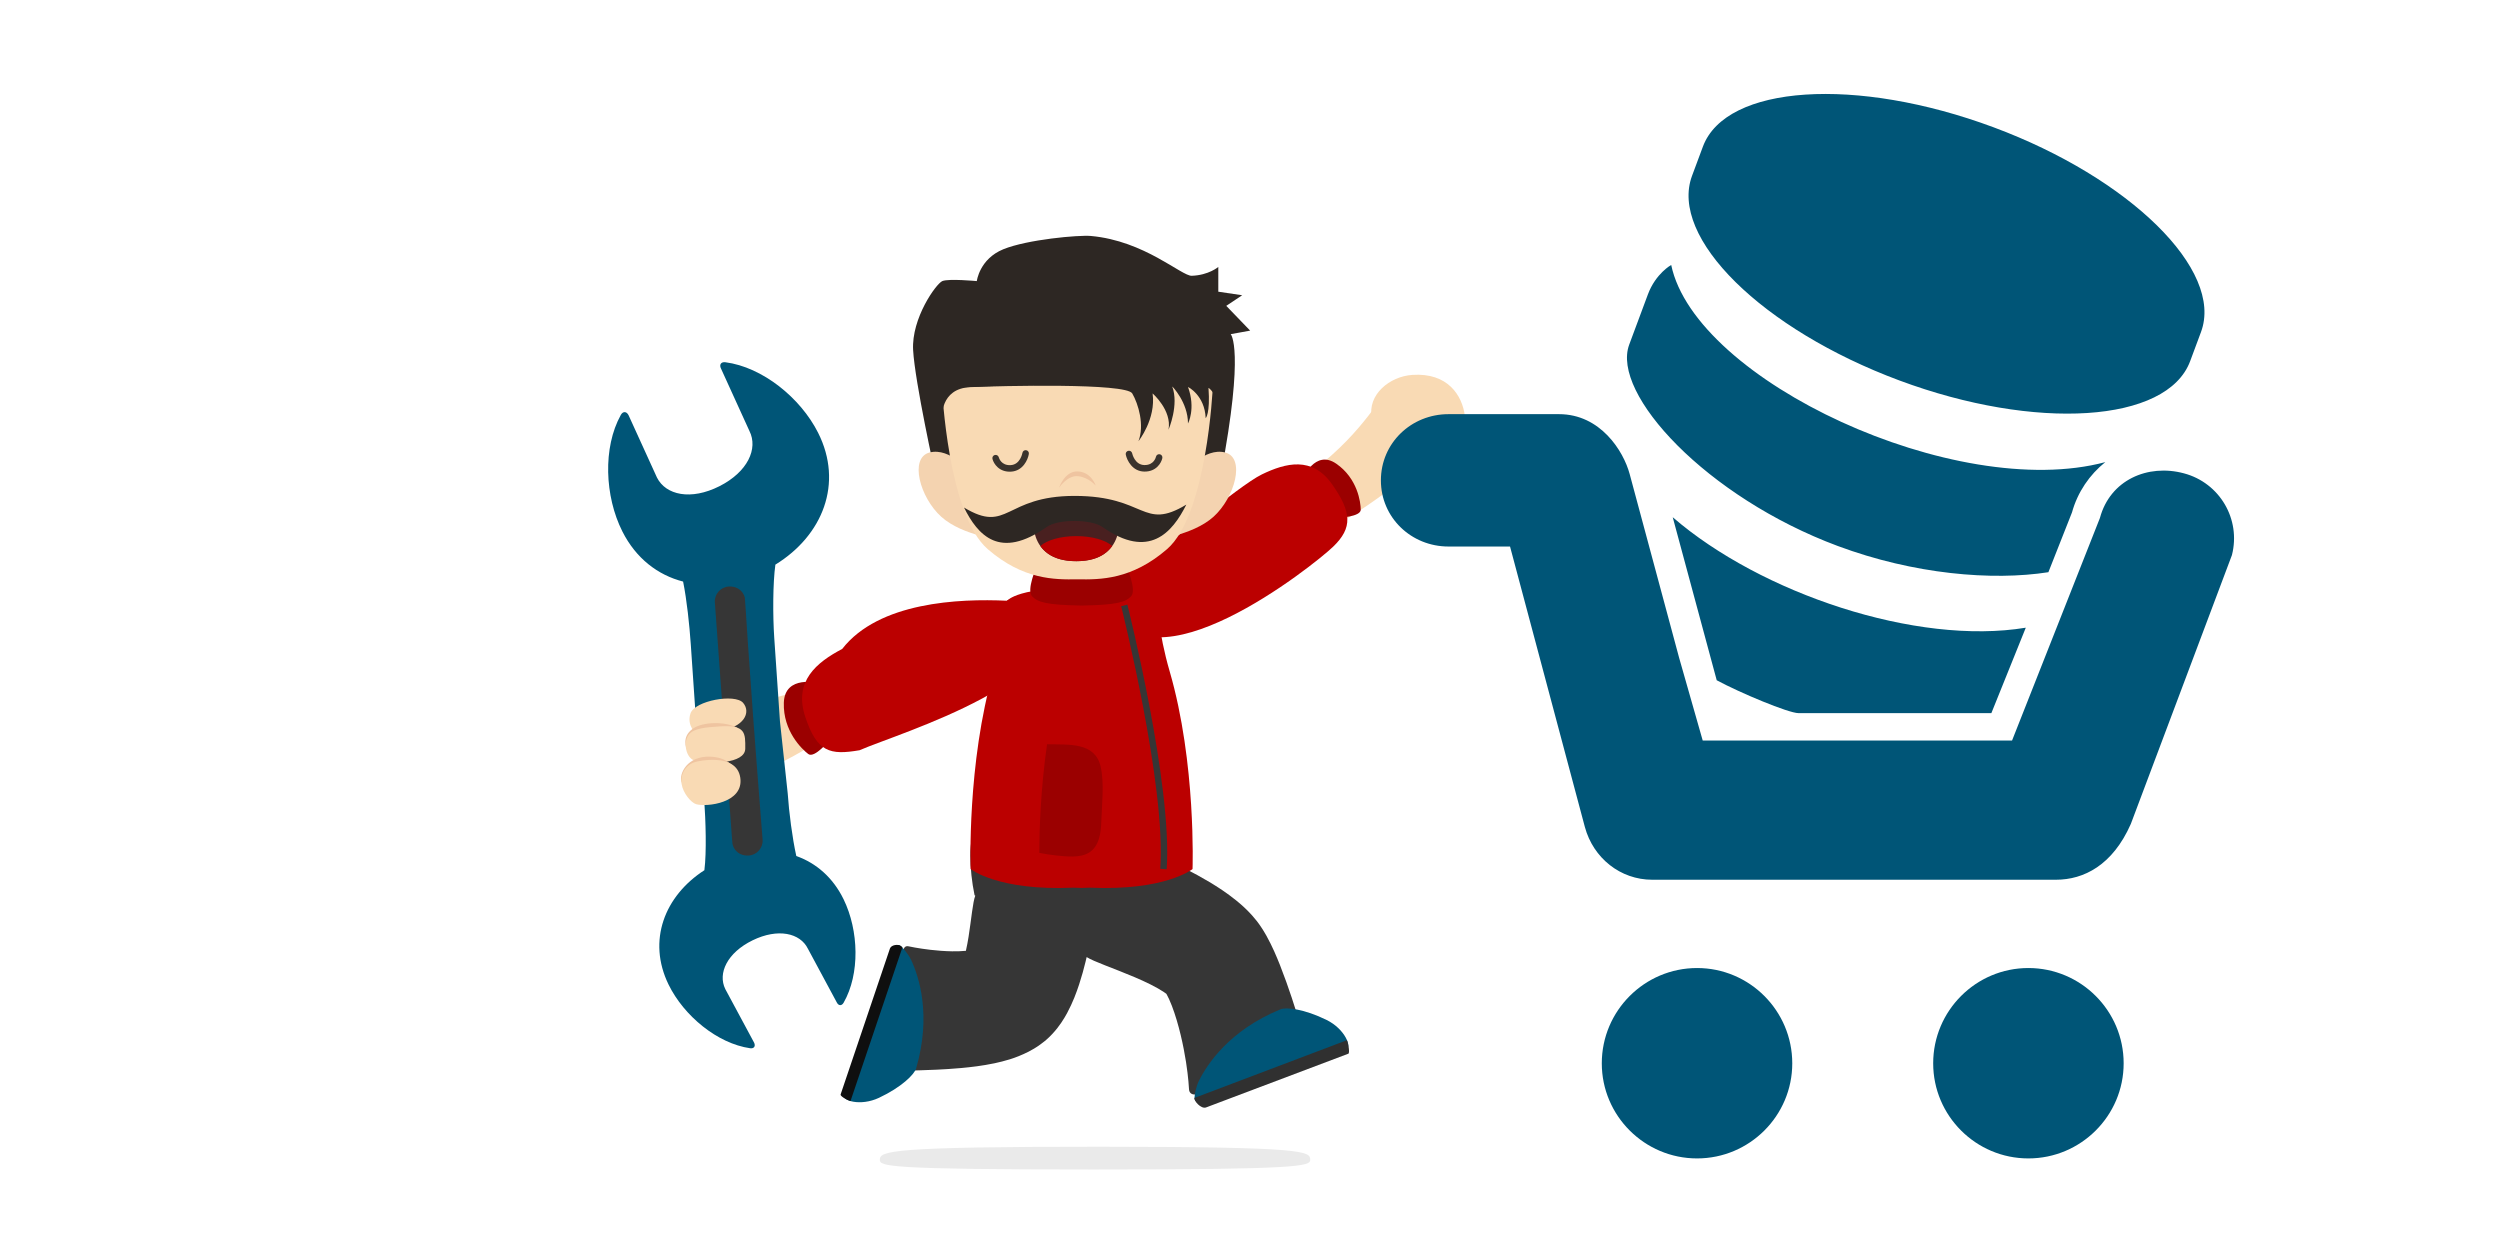 <?xml version="1.0" encoding="iso-8859-1"?>
<!-- Generator: Adobe Illustrator 18.1.1, SVG Export Plug-In . SVG Version: 6.00 Build 0)  -->
<!DOCTYPE svg PUBLIC "-//W3C//DTD SVG 1.1//EN" "http://www.w3.org/Graphics/SVG/1.1/DTD/svg11.dtd">
<svg version="1.1" id="Layer" xmlns="http://www.w3.org/2000/svg" xmlns:xlink="http://www.w3.org/1999/xlink" x="0px" y="0px"
	 viewBox="0 0 1095.407 549.504" style="enable-background:new 0 0 1095.407 549.504;" xml:space="preserve">
<g>
	<path style="fill:#F9DAB4;" d="M545.005,224.031c7.206-3.387,15.087-7.616,21.75-11.913c13.029-8.339,22.198-17.328,28.468-24.634
		c6.29-7.333,9.862-12.957,12.148-15.469c1.066-1.176,3.151-2.827,6.26-3.36c3.107-0.518,7.31,0.007,12.571,3.645
		c5.207,3.606,7.206,7.644,7.507,11.258c0.318,3.611-1.022,6.708-2.082,8.368c-2.287,3.562-7.771,9.858-16.595,17.442
		c-8.819,7.57-21.041,16.283-36.502,24.444c-7.938,4.216-17.061,8.278-25.306,11.25L545.005,224.031z"/>
	<path style="fill:#F9DAB4;" d="M601.043,183.044c1.072,5.74,20.146,17.685,24.1,5.536c3.082-9.471,7.257-6.278,7.332-2.241
		c0.042,2.238-3.52,5.577,0.501,8.774c11.576,9.199,16.838-32.954-14.142-30.847C608.892,164.943,599.143,172.876,601.043,183.044z"
		/>
</g>
<path style="fill:#005577;" d="M907.866,224.528l-10.338,26.193c-24.659,3.84-58.946,0.921-92.268-11.48
	c-57.531-21.413-99.408-66.724-91.401-88.239l8.182-21.985c3.431-9.218,10.219-12.917,10.219-12.917
	c10.595,50.753,124.863,103.872,190.202,86.381C915.577,207.989,910.346,215.595,907.866,224.528z M788.037,312.469h84.503
	l15.084-37.437c-47.859,7.937-116.239-15.099-154.702-48.404l19.28,71.434C762.348,303.543,783.685,312.469,788.037,312.469z
	 M832.254,166.709c59.636,22.194,117.3,18.65,127.388-8.457l4.757-12.782c10.088-27.107-31.228-67.489-90.863-89.684
	c-60.147-22.385-117.3-18.65-127.388,8.457l-4.757,12.782C731.302,104.133,772.106,144.324,832.254,166.709z M956.941,207.403
	c-15.894-4.28-32.381,2.961-36.817,19.517l-38.516,97.548H746.065l-10.317-36.181c0,0-21.673-80.525-21.674-80.529
	c-2.725-10.172-12.852-26.29-30.977-26.29h-48.416c-16.335,0-29.624,12.665-29.624,29.002c0,16.335,13.289,28.998,29.624,28.998
	h26.96l32.79,122.898c3.699,13.645,15.602,23.102,29.492,23.102h176.918c12.179,0,24.836-6.359,32.805-24.45l44.302-117.802
	C981.96,227.494,972.59,211.571,956.941,207.403z M743.594,424.156c-23.019,0-41.748,18.727-41.748,41.749
	c0,22.98,18.729,41.673,41.748,41.673c22.998,0,41.71-18.693,41.71-41.673C785.303,442.883,766.592,424.156,743.594,424.156z
	 M888.757,424.156c-22.998,0-41.707,18.727-41.707,41.749c0,22.98,18.709,41.673,41.707,41.673
	c23.021,0,41.749-18.693,41.749-41.673C930.506,442.883,911.778,424.156,888.757,424.156z"/>
<g>
	<path style="fill:#EAEAEA;" d="M574.094,508.156c0,2.829-4.007,4.281-94.971,4.281c-90.965,0-93.625-1.452-93.625-4.281
		c0-3.812,4.538-5.736,96.431-5.699C571.947,502.499,574.094,504.422,574.094,508.156z"/>
	<path style="fill:#363636;" d="M573.026,460.655c-0.14-0.522-1.343-5.079-3.363-11.844c-2.071-6.824-4.796-15.679-8.848-26.015
		c-1.55-3.846-3.189-7.861-5.915-12.794l-1.131-1.934l-0.645-1.031l-0.829-1.252l-0.184-0.272l-0.497-0.708l-0.995-1.323
		c-0.652-0.83-1.305-1.608-1.931-2.307c-2.523-2.816-4.816-4.827-6.976-6.592c-4.307-3.478-8.145-5.923-11.799-8.131
		c-3.641-2.175-7.068-4.017-10.302-5.653c-0.66-0.329-1.306-0.646-1.951-0.96c2.142-7.679-0.299-14.981-1.655-16.418
		c-8.633-9.157-80.188-8.862-88.531,0c-3.145,3.344-2.827,17.55-0.453,28.848c0,0,0.109,0.06,0.319,0.167
		c-1.116,2.836-1.702,10.122-2.963,18.115c-0.328,2.015-0.702,4.073-1.121,5.875c-0.012,0.063-0.029,0.123-0.041,0.187
		c-1.834,0.173-3.974,0.252-6.059,0.212c-3.266-0.049-6.526-0.315-9.339-0.638c-5.677-0.655-9.497-1.507-9.843-1.575
		c-0.744-0.158-1.355,0.101-1.739,0.661c-0.402,0.557-0.39,1.441-0.534,2.448c-0.132,4.858,3.805,10.2,4.399,24.234
		c0.706,15.027-1.248,18.841-2.781,23.545c-0.64,1.981,0.453,3.562,2.552,3.552c0.462-0.015,4.393-0.078,10.538-0.358
		c3.082-0.147,6.73-0.358,10.911-0.738c4.202-0.401,8.886-0.912,14.495-2.083c4.136-0.933,8.773-1.994,14.891-5.08
		c0.749-0.384,1.564-0.844,2.364-1.318l1.245-0.781l0.622-0.408l0.87-0.62l1.503-1.142l0.434-0.336l0.836-0.714l0.388-0.351
		l0.769-0.714c0.537-0.503,0.924-0.918,1.358-1.38c1.694-1.813,2.928-3.459,3.924-4.931c1.031-1.512,1.803-2.842,2.512-4.13
		c2.687-5.033,4.06-8.934,5.291-12.584c1.185-3.616,2.075-6.894,2.818-9.941c0.173-0.713,0.335-1.412,0.493-2.1
		c3.088,1.982,11.534,4.793,20.968,8.784c2.393,1.018,4.822,2.115,7.088,3.254c2.247,1.123,4.377,2.339,5.754,3.277l0.829,0.582
		l0.244,0.181l0.066,0.043c0.643,1.107,1.602,3.149,2.393,5.24c1.515,3.946,2.826,8.471,3.849,12.734
		c1.031,4.281,1.797,8.362,2.344,11.858c1.093,7.022,1.286,11.574,1.32,12.027c0.1,1.823,1.678,2.671,3.646,2.024
		c4.696-1.501,8.814-7.275,22.172-11.769c14.305-4.815,18.546-3.555,23.522-3.019C572.423,464.779,573.642,463.075,573.026,460.655z
		 M510.707,434.888l-0.006-0.023l0.087,0.124l-0.006,0.011l0.003,0.006L510.707,434.888z"/>
	<path style="fill:#005577;" d="M527.302,482.634l14.23-5.172c-0.494-1.827,4.546-3.658,5.338-1.942l10.767-3.909l32.284-11.746
		c2.54-0.929-0.525-8.946-8.626-12.943c-9.846-4.856-17.731-5.706-20.233-4.677c-22.456,9.239-32.172,24.102-35.771,31.4
		c-1.149,2.339-1.853,5.72-1.912,7.409C523.326,482.616,525.096,483.432,527.302,482.634z"/>
	<path style="fill:#303030;" d="M528.431,485.247l62.36-23.553c0.671-0.246,0.098-4.172-0.6-5.925l-66.811,25.286
		C522.966,482.249,526.237,486.043,528.431,485.247z"/>
	<path style="fill:#005577;" d="M390.94,416.552l-4.845,14.347c1.734,0.755,1.929,1.701,1.338,3.45
		c-0.588,1.747-1.318,2.384-3.157,1.929l-3.665,10.851l-10.978,32.553c-0.863,2.562,7.314,5.175,15.495,1.342
		c9.938-4.66,15.526-10.288,16.284-12.885c6.799-23.31,1.254-40.178-2.199-47.548c-1.108-2.357-3.314-5.016-4.591-6.118
		C393.434,413.46,391.689,414.33,390.94,416.552z"/>
	<path style="fill:#0F0F0F;" d="M389.931,415.628l-21.61,63.934c-0.23,0.675,2.536,2.339,4.34,2.89l22.74-67.325
		c0.046-0.137-0.513-0.46-0.7-0.626C393.666,413.616,390.511,413.916,389.931,415.628z"/>
</g>
<g>
	<path style="fill:#F9DAB4;" d="M355.822,326.47c0,0-51.047,33.33-50.8,1.465c0.109-14.423,42.768-24.47,42.768-24.47
		L355.822,326.47z"/>
	<path style="fill:#9B0000;" d="M358.764,299.318c0,0-14.941-3.832-15.319,8.606c-0.383,12.432,7.947,20.356,10.7,22.455
		c2.755,2.098,9.437-6.204,9.437-6.204L358.764,299.318z"/>
	<path style="fill:#BB0000;" d="M462.263,262.819c0,0-6.451-7.409-21.212,0.393c-20.764-0.965-55.968,0.517-72.033,21.13
		c-11.223,5.891-21.361,14.13-16.193,29.719c5.163,15.589,10.867,16.879,23.798,14.664
		C394.199,321.023,473.93,297.874,462.263,262.819z"/>
	<path style="fill:#9B0000;" d="M570.841,209.786c0,0,5.313-13.092,14.68-6.598c9.367,6.492,10.667,16.94,10.712,20.111
		c0.045,3.173-9.708,3.574-9.708,3.574L570.841,209.786z"/>
	<path style="fill:#BB0000;" d="M486.274,264.829c0,0-4.874-9.466,8.91-16.087c13.786-6.625,47.274-35.82,57.725-40.876
		c10.454-5.057,22.042-8.038,30.709,4.259c8.672,12.292,9.145,19.138,0.471,27.458C575.414,247.903,502.909,305.561,486.274,264.829
		z"/>
	<path style="fill:#BB0000;" d="M435.33,294.118c5.036-17.296,5.477-30.241,5.477-30.241s2.42-6.392,33.103-6.392
		c30.69,0,33.098,6.392,33.098,6.392s0.448,12.945,5.482,30.241c11.709,40.232,10.036,86.676,10.036,86.676
		s-11.916,9.608-44.871,8.152c-1.117,0.053-2.191,0.065-3.267,0.084v0.026c-0.16-0.002-0.318-0.012-0.477-0.012
		c-0.157,0-0.317,0.009-0.475,0.012v-0.026c-1.079-0.019-2.15-0.031-3.267-0.084c-32.955,1.456-44.871-8.152-44.871-8.152
		S423.621,334.349,435.33,294.118z"/>
	<path style="fill:#9B0000;" d="M477.145,373.603c4.525-2.795,5.253-8.745,5.406-13.621c0.248-7.441,1.358-16.761-0.272-24.017
		c-2.441-10.9-14.014-9.635-23.501-9.854c-2.871,19.991-3.37,38.048-3.399,47.578c2.523,0.499,5.057,0.921,7.618,1.167
		C467.328,375.274,473.238,376.016,477.145,373.603z"/>
	<path style="fill:#363636;" d="M511.185,380.88c2.642-36.852-17.014-115.164-17.211-115.955l-2.716,0.688
		c0.196,0.781,19.738,78.662,17.131,115.066L511.185,380.88z"/>
	<path style="fill:#9B0000;" d="M454.261,248.112l19.648,4.501l19.65-4.501c0,0,4.61,10.401,2.076,13.132
		c-2.463,2.653-6.491,3.802-21.084,4.075v0.024c-0.224-0.004-0.424-0.006-0.642-0.012c-0.218,0.006-0.418,0.008-0.64,0.012v-0.024
		c-14.594-0.273-18.627-1.422-21.084-4.075C449.651,258.513,454.261,248.112,454.261,248.112z"/>
	<path style="fill:#2D2723;" d="M409.785,207.657c0,0-8.917-40.308-9.69-54.262c-0.775-13.954,10.076-29.068,12.789-30.232
		c2.715-1.163,15.117,0,15.117,0s1.163-9.692,11.628-13.954c10.465-4.264,32.968-6.3,38.373-5.815
		c23.497,2.111,39.711,17.598,44.185,17.443c7.428-0.258,11.628-3.877,11.628-3.877v10.853l10.465,1.551l-6.976,4.652l10.465,10.851
		l-8.527,1.551c0,0,6.201,6.199-4.264,61.238l-61.628,10.467L409.785,207.657z"/>
	<path style="fill:#F4D3B0;" d="M425.349,206.982c0,0-9.011-11.047-18.023-8.721c-9.011,2.326-4.263,19.767,5.135,28.197
		c9.401,8.43,26.842,10.175,26.842,10.175L425.349,206.982z"/>
	<path style="fill:#F4D3B0;" d="M518.79,206.982c0,0,9.012-11.047,18.023-8.721c9.013,2.326,4.266,19.767-5.133,28.197
		c-9.401,8.43-26.841,10.175-26.841,10.175L518.79,206.982z"/>
	<path style="fill:#F9DAB4;" d="M472.068,167.611l-59.3,2.453c0,0,2.546,55.425,20.01,70.542
		c15.497,13.415,29.265,13.399,39.29,13.225c10.029,0.174,23.796,0.19,39.293-13.225c17.465-15.117,20.01-70.542,20.01-70.542
		L472.068,167.611z"/>
	<path style="fill:#EFC4A0;" d="M480.112,212.785c0,0-1.831-5.846-7.713-6.223c-5.882-0.378-8.37,7.162-8.37,7.162
		s3.697-5.595,8.361-5.074C477.055,209.169,480.112,212.785,480.112,212.785z"/>
	<path style="fill:#3A332D;" d="M508.317,199.069c0.698,0.216,1.125,0.939,0.977,1.662c-0.438,2.076-2.645,5.975-7.891,5.9
		c-5.216-0.071-7.6-4.888-8.129-7.414c-0.166-0.781,0.329-1.533,1.104-1.692c0.769-0.168,1.533,0.329,1.692,1.104
		c0.044,0.2,1.149,5.076,5.373,5.143c4.226,0.056,5.018-3.475,5.05-3.623c0.159-0.781,0.923-1.272,1.688-1.109
		C508.23,199.051,508.275,199.057,508.317,199.069z"/>
	<path style="fill:#3A332D;" d="M435.764,199.398c0.044-0.016,0.089-0.022,0.133-0.034c0.765-0.198,1.541,0.259,1.735,1.022
		c0.103,0.379,1.119,3.648,5.205,3.416c4.21-0.244,5.11-5.165,5.151-5.371c0.133-0.779,0.864-1.305,1.648-1.167
		c0.777,0.127,1.299,0.86,1.167,1.639c-0.42,2.552-2.597,7.457-7.808,7.756c-5.236,0.297-7.61-3.503-8.133-5.559
		C434.679,200.382,435.077,199.643,435.764,199.398z"/>
	<path style="fill:#2D2723;" d="M412.78,183.243c0,0-1.064-13.055,12.432-13.613c13.494-0.559,68.186-1.89,70.9,2.762
		c2.712,4.65,5.427,13.954,2.712,20.93c0,0,7.749-9.688,6.201-20.93c0,0,8.525,7.362,6.976,15.889c0,0,4.719-10.934,1.585-19.034
		c0,0,6.942,7.018,6.942,16.319c0,0,3.489-6.485,0-16.032c0,0,7.364,3.628,7.752,13.708c0,0,2.041-1.896,1.234-13.336
		c0,0,6.179,4.315,3.804,13.724c0,0,7.917-8.143,0.472-22.869c-7.448-14.729-115.198-8.916-115.198-8.916l-12.404,15.765
		L412.78,183.243z"/>
	<path style="fill:#492020;" d="M490.272,225c0,0-8.642,2.462-19.168,2.462s-18.204-2.463-18.204-2.463s-3.64,20.889,18.687,20.889
		C493.914,245.887,490.272,225,490.272,225z"/>
	<path style="fill:#BB0000;" d="M487.339,239.235c-2.865-2.56-8.817-4.333-15.753-4.333c-6.934,0-12.886,1.772-15.753,4.333
		c2.625,3.692,7.348,6.653,15.753,6.653C479.992,245.887,484.715,242.926,487.339,239.235z"/>
	<path style="fill:#2D2723;" d="M470.837,217.286c-30.903,0.008-29.035,16.787-48.442,5.093
		c6.096,12.195,15.623,23.084,36.233,8.515c5.121-3.614,19.596-3.406,24.419,0c20.346,14.371,30.574,2.577,36.765-9.797
		C500.499,232.723,502.366,217.294,470.837,217.286z"/>
</g>
<path style="fill:#005577;" d="M330.416,456.844l-12.63-23.484c-3.379-6.924,0.875-15.936,11.989-21.355
	c11.116-5.411,20.85-3.209,24.231,3.716l12.632,23.487c0.747,1.534,2.145,1.637,2.997,0.157c7.221-12.589,6.688-31.611-0.005-45.334
	c-4.687-9.596-12.066-15.879-20.718-18.954c-1.756-7.919-3.197-19.075-3.769-27.502l-3.395-31.496l-2.489-36.443
	c-0.679-9.939-0.631-24.259,0.488-32.235c20.76-12.775,29.88-35.628,18.722-57.77c-7.733-15.351-24.433-28.797-40.641-30.91
	c-1.911-0.244-2.767,1.075-1.902,2.795l12.446,27.32c3.902,7.745-0.757,17.964-13.192,24.231
	c-12.435,6.259-23.418,3.921-27.322-3.821l-12.449-27.32c-0.864-1.722-2.44-1.816-3.375-0.137
	c-7.948,14.286-7.079,35.701,0.658,51.053c5.963,11.836,15.541,19.138,26.622,21.983c1.621,7.992,2.794,19.142,3.354,27.364
	l2.491,36.442l3.391,31.496c0.662,9.713,1.096,23.12,0.091,31.163c-17.471,11.283-25.084,30.874-15.706,50.094
	c6.703,13.718,21.382,25.85,35.758,27.919C330.388,459.546,331.165,458.388,330.416,456.844z"/>
<path style="fill:#363636;" d="M326.357,261.832c-0.731-2.817-3.3-5.093-7.074-4.84c-3.584,0.24-6.306,3.356-6.063,6.944
	c7.223,98.441,7.544,105.174,7.783,106.09c0.734,2.829,3.285,5.079,7.083,4.842c3.576-0.241,6.297-3.356,6.057-6.941
	C327.352,282.361,326.589,262.728,326.357,261.832z"/>
<g>
	<path style="fill:#F9DAB4;" d="M305.246,321.756c0,0-4.559-3.684-2.689-9.2c1.87-5.515,19.487-8.778,23.055-4.585
		c3.568,4.192,0.372,10.731-10.161,12.169C304.919,321.58,305.246,321.756,305.246,321.756z"/>
</g>
<g>
	<path style="fill:#EFC4A0;" d="M323.056,318.889c-1.239,0.508-2.991,0.378-4.496,0.789c-13.308,3.645-17.717,8.337-17.717,8.337
		s-2.358-4.982,2.569-8.61C308.101,315.951,318.343,316.194,323.056,318.889z"/>
</g>
<g>
	<path style="fill:#F9DAB4;" d="M304.354,333.25c6.362,1.677,22.154,1.535,22.193-5.238c0.039-6.773,0.297-10.565-11.44-9.71
		c-5.254,0.383-11.1,0.634-13.326,3.647C299.038,325.672,300.838,332.322,304.354,333.25z"/>
</g>
<g>
	<path style="fill:#EFC4A0;" d="M311.253,331.544c6.917,0.288,9.527,3.584,11.693,6.276c-5.986,1.211-22.88,9.235-24.369,4.732
		C297.449,339.139,301.039,331.118,311.253,331.544z"/>
</g>
<g>
	<path style="fill:#F9DAB4;" d="M305.165,333.731c0,0,17.484-4.246,19.191,6.96c1.706,11.206-14.773,12.991-19.326,11.677
		c-2.197-0.635-5.781-4.825-6.384-8.913C298.006,339.083,300.566,334.785,305.165,333.731z"/>
</g>
</svg>
